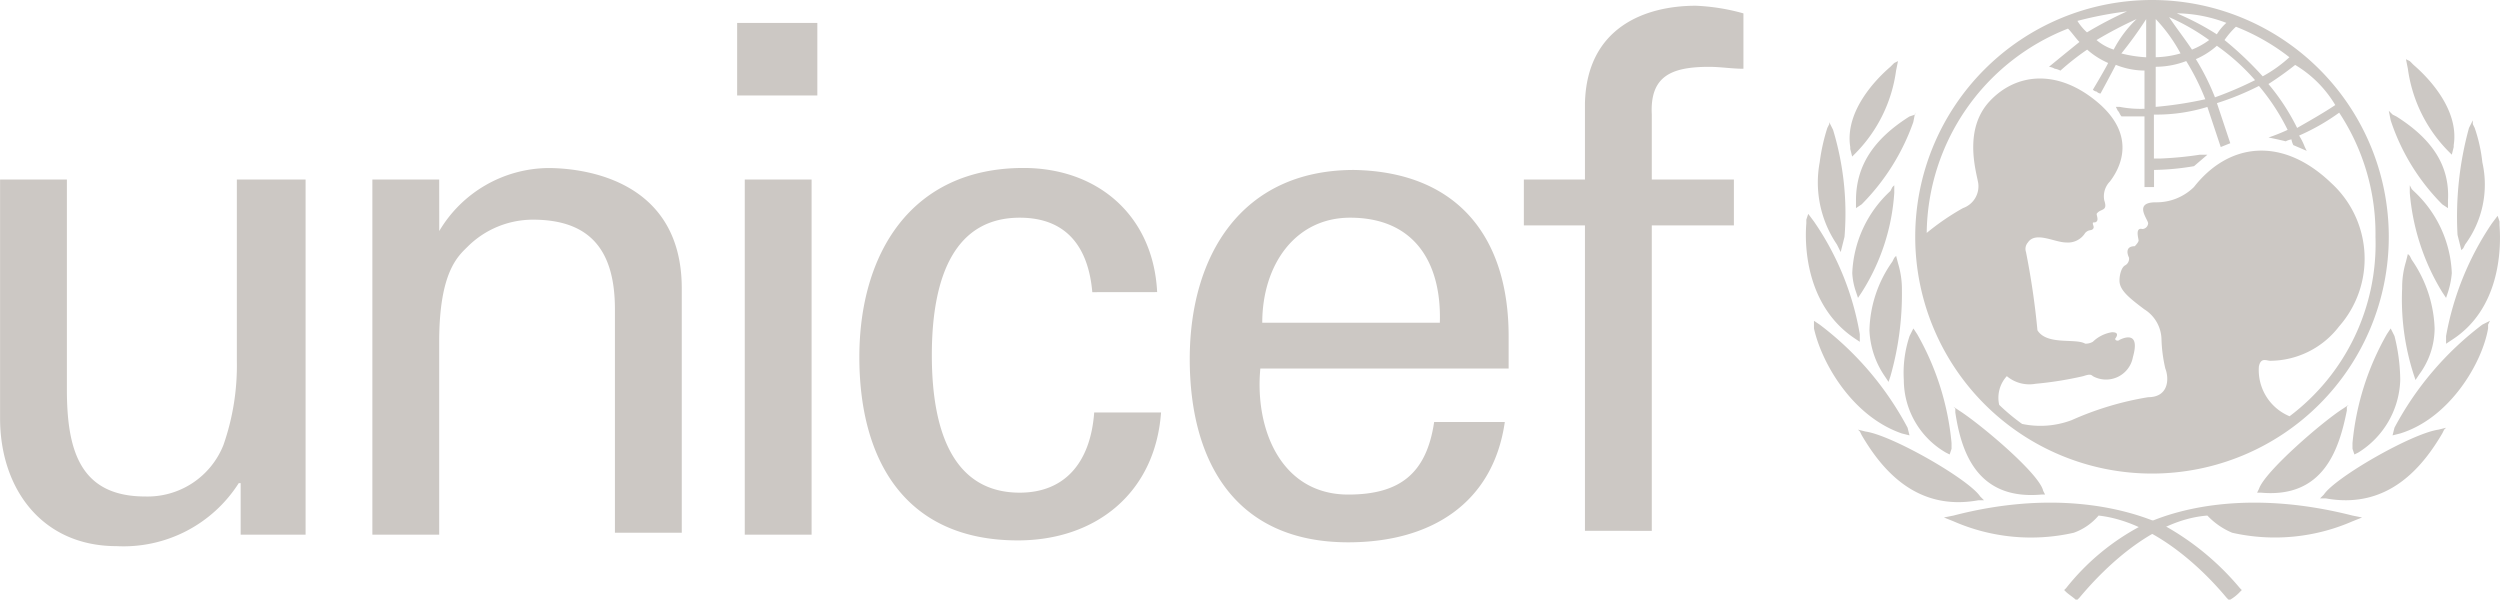 <svg xmlns="http://www.w3.org/2000/svg" width="139.37" height="33.426" viewBox="0 0 139.37 33.426"><g transform="translate(-2863.904 -1027.736)"><path d="M829.874,22.736a13.2,13.2,0,1,0,13.2,13.2,13.2,13.2,0,0,0-13.2-13.2m10.219,5.855c-.639.426-1.384.852-2.129,1.277a12.094,12.094,0,0,0-1.6-2.448,17.973,17.973,0,0,0,1.491-1.064,6.41,6.41,0,0,1,2.235,2.235m-5.535-4.364a11.944,11.944,0,0,1,2.98,1.7,7.514,7.514,0,0,1-1.49,1.064,19.11,19.11,0,0,0-2.129-2.022,4.562,4.562,0,0,1,.639-.745m1.064,2.98a20.057,20.057,0,0,1-2.235.958,13.309,13.309,0,0,0-1.065-2.129,4.4,4.4,0,0,0,1.171-.745,11.935,11.935,0,0,1,2.129,1.916m-1.6-3.193a2.856,2.856,0,0,0-.532.638,14.946,14.946,0,0,0-2.235-1.171,7.975,7.975,0,0,1,2.767.533m-.958.958a4.31,4.31,0,0,1-.958.532c-.425-.639-.851-1.171-1.277-1.81a11.971,11.971,0,0,1,2.235,1.278m-2.98-1.171a8.868,8.868,0,0,1,1.384,1.916,5.417,5.417,0,0,1-1.384.213Zm0,2.661a4.817,4.817,0,0,0,1.7-.319,13.262,13.262,0,0,1,1.065,2.129,21.465,21.465,0,0,1-2.768.425Zm-.532-2.661V25.93a7.359,7.359,0,0,1-1.384-.213,21.823,21.823,0,0,0,1.384-1.916m-1.81,1.7a2.793,2.793,0,0,1-.958-.532,22.4,22.4,0,0,1,2.235-1.171,6.481,6.481,0,0,0-1.277,1.7m.745-2.129a22.4,22.4,0,0,0-2.235,1.171,2.84,2.84,0,0,1-.533-.639,21.185,21.185,0,0,1,2.768-.532m9.048,22.568a2.785,2.785,0,0,1-1.7-2.768c.107-.532.426-.32.639-.32a4.869,4.869,0,0,0,3.832-1.916,5.713,5.713,0,0,0-.426-7.983c-2.767-2.662-5.748-2.236-7.664.212a2.97,2.97,0,0,1-2.129.852c-1.278,0-.426.958-.426,1.171a.339.339,0,0,1-.319.319c-.426-.106-.213.533-.213.639s-.213.319-.213.319c-.532,0-.426.426-.32.639a.426.426,0,0,1-.212.426c-.213.106-.32.532-.32.852,0,.532.532.958,1.384,1.6a2.021,2.021,0,0,1,.958,1.7,8.253,8.253,0,0,0,.213,1.6c.213.533.213,1.6-.958,1.6a17.267,17.267,0,0,0-4.258,1.277,4.933,4.933,0,0,1-2.768.213,11.208,11.208,0,0,1-1.277-1.064,1.781,1.781,0,0,1,.426-1.6,1.941,1.941,0,0,0,1.6.426,19.8,19.8,0,0,0,2.662-.426c.319-.106.425-.106.532,0a1.521,1.521,0,0,0,2.235-1.064c.426-1.491-.532-1.065-.745-.959-.106.107-.319,0-.213-.106.213-.319-.106-.319-.213-.319a1.981,1.981,0,0,0-1.064.532.807.807,0,0,1-.426.106c-.532-.319-2.129.107-2.661-.745a43.252,43.252,0,0,0-.639-4.364.541.541,0,0,1,.107-.533c.425-.638,1.49,0,2.129,0a1.127,1.127,0,0,0,1.064-.532c.213-.213.319-.106.426-.213s0-.213,0-.319.106,0,.213-.106,0-.32,0-.426c.213-.32.638-.107.426-.745a1.184,1.184,0,0,1,.319-1.065c.319-.426,1.7-2.342-.639-4.364-2.235-1.917-4.577-1.7-6.067-.107s-.746,3.939-.639,4.578a1.29,1.29,0,0,1-.852,1.383,13.808,13.808,0,0,0-2.022,1.384,12.388,12.388,0,0,1,7.877-11.39c.213.213.426.532.639.745-.533.426-1.7,1.384-1.7,1.384a.827.827,0,0,1,.319.106,1.07,1.07,0,0,1,.319.107,14.4,14.4,0,0,1,1.491-1.171,4.4,4.4,0,0,0,1.171.745c-.213.426-.852,1.49-.852,1.49a.369.369,0,0,0,.213.107.33.33,0,0,0,.213.106s.638-1.171.851-1.6a4.294,4.294,0,0,0,1.6.319V28.8a6.045,6.045,0,0,1-1.384-.107h-.213l.107.213c.106.107.106.213.213.32h1.277v3.938h.532V32.21A14.422,14.422,0,0,0,832.216,32l.745-.638h-.426a19.6,19.6,0,0,1-2.235.213h-.32V29.123a9.6,9.6,0,0,0,2.981-.426l.745,2.236.532-.213-.745-2.235a15.419,15.419,0,0,0,2.342-.958,12.069,12.069,0,0,1,1.6,2.448,10.031,10.031,0,0,1-1.065.426c.533.106.958.213.958.213a1.069,1.069,0,0,1,.32-.107,1.066,1.066,0,0,0,.106.319l.745.32-.106-.213a3.541,3.541,0,0,0-.319-.639,11.968,11.968,0,0,0,2.235-1.277,12.235,12.235,0,0,1,2.023,6.919,12.023,12.023,0,0,1-4.791,10.007M815.5,26.249l-.213.213c-.745.639-2.555,2.448-2.235,4.471v.106l.106.426.213-.213a8.094,8.094,0,0,0,2.235-4.577l.107-.532Zm-3.619,3.407-.107.212a10.819,10.819,0,0,0-.426,1.917,6.151,6.151,0,0,0,.958,4.577l.107.213.106.213.213-.852a16.07,16.07,0,0,0-.638-5.961l-.213-.426Zm-1.278,5.322v.213c-.106,1.277,0,4.577,2.662,6.387l.319.213v-.426a15.687,15.687,0,0,0-2.555-6.28l-.319-.426Zm.426,5.855v.213c.426,1.916,2.129,4.9,4.9,5.855l.426.106-.107-.426a17.446,17.446,0,0,0-4.9-5.748l-.319-.213Zm5.642-11.71-.319.107c-2.023,1.277-2.981,2.767-2.981,4.684v.425l.319-.213a12.311,12.311,0,0,0,2.875-4.577l.106-.532ZM815.4,33.168l-.107.213a6.578,6.578,0,0,0-2.129,4.578,3.794,3.794,0,0,0,.213,1.064l.106.32.213-.32a11.754,11.754,0,0,0,1.81-5.535v-.426Zm.106,3.939-.106.213a6.865,6.865,0,0,0-1.278,3.832,4.867,4.867,0,0,0,.852,2.555l.213.319.106-.319a16.7,16.7,0,0,0,.639-4.79,4.955,4.955,0,0,0-.213-1.491L815.609,37Zm.958,4.152-.106.213a6.481,6.481,0,0,0-.32,2.448,4.69,4.69,0,0,0,2.342,4.045l.213.107.106-.32v-.319a15.026,15.026,0,0,0-1.916-6.068l-.212-.319Zm-2.874,5.535.106.213c1.065,1.81,2.981,4.258,6.494,3.619h.319l-.213-.213c-.638-.958-4.9-3.406-6.387-3.619l-.426-.106Zm5.216,4.684-.532.106.532.213a10.77,10.77,0,0,0,6.706.639,3.24,3.24,0,0,0,1.384-.958c2.874.319,5.536,2.661,7.132,4.577l.107.107h.106a2.365,2.365,0,0,0,.533-.426l.106-.106-.106-.107a14.948,14.948,0,0,0-4.258-3.513c-2.342-1.064-6.387-1.916-11.71-.532" transform="translate(2154 1005)" fill="#ccc8c4"/><path d="M818.909,45.517v.213c.32,2.129,1.171,4.9,4.791,4.577h.213l-.107-.212c-.213-.959-3.513-3.726-4.684-4.471l-.319-.213Zm25.123-19.48.106.532a8.094,8.094,0,0,0,2.236,4.577l.213.213.106-.426v-.106c.32-2.023-1.49-3.832-2.235-4.471l-.213-.213Zm3.726,3.406-.213.426a18.676,18.676,0,0,0-.639,5.961l.213.852.106-.107.107-.213a5.624,5.624,0,0,0,.958-4.577,8.763,8.763,0,0,0-.426-1.916l-.106-.213Zm1.384,5.323-.32.425a16.342,16.342,0,0,0-2.555,6.281V41.9l.32-.213c2.661-1.7,2.767-5,2.661-6.387v-.213Zm-.426,5.854-.426.213a17.47,17.47,0,0,0-4.9,5.749l-.106.425.426-.106c2.767-.852,4.577-3.939,4.9-5.855v-.213Zm-5.642-11.709.106.532a11.9,11.9,0,0,0,2.875,4.684l.319.213v-.426c.106-1.916-.852-3.406-2.874-4.684l-.213-.106Zm1.171,4.151v.426a12.6,12.6,0,0,0,1.81,5.536l.212.319.107-.319a4.722,4.722,0,0,0,.213-1.065,6.576,6.576,0,0,0-2.129-4.577l-.107-.107Zm-.107,3.833-.106.425a4.924,4.924,0,0,0-.213,1.491,13.605,13.605,0,0,0,.639,4.79l.106.319.213-.319a4.333,4.333,0,0,0,.852-2.555,7.135,7.135,0,0,0-1.278-3.832L844.245,37Zm-.958,4.151-.213.32a15.033,15.033,0,0,0-1.916,6.067v.32l.107.319.213-.106a4.934,4.934,0,0,0,2.342-4.046,10.315,10.315,0,0,0-.32-2.448l-.106-.213Zm3.087,5.536-.425.106c-1.491.213-5.749,2.661-6.387,3.619l-.213.213h.319c3.513.639,5.429-1.809,6.494-3.619l.106-.213Zm-16.925,5.429a13.1,13.1,0,0,0-4.258,3.513l-.107.106.107.106c.106.107.425.32.532.426h.106l.107-.106c1.6-1.916,4.258-4.365,7.132-4.578a4.041,4.041,0,0,0,1.384.958,10.815,10.815,0,0,0,6.706-.638l.533-.213-.533-.107c-5.429-1.383-9.474-.532-11.709.533m11.5-6.707-.319.213c-1.171.745-4.364,3.513-4.684,4.471l-.106.213h.213c3.513.319,4.364-2.448,4.79-4.577v-.213Zm-89.844-21.29h4.471v4.045h-4.471Zm.425,8.729h3.726v19.8h-3.726Zm-28.209,0h3.726v19.8h-3.62V49.669h-.106a7.61,7.61,0,0,1-6.813,3.513c-4.152,0-6.493-3.194-6.493-7.133V32.743h3.725v11.71c0,3.406.746,5.961,4.365,5.961a4.549,4.549,0,0,0,4.364-2.874,13.442,13.442,0,0,0,.746-4.684V32.743Zm11.177,2.874a7.146,7.146,0,0,1,6.068-3.513c1.384,0,7.452.32,7.452,6.707V52.436h-3.726V39.982c0-3.3-1.384-5-4.578-5a5.165,5.165,0,0,0-3.619,1.491c-.532.532-1.6,1.384-1.6,5.322V52.543h-3.725v-19.8h3.725Zm36.407,3.407c-.213-2.449-1.384-4.152-4.046-4.152-3.512,0-4.9,3.087-4.9,7.664s1.384,7.665,4.9,7.665c2.449,0,3.939-1.6,4.152-4.471h3.726c-.32,4.471-3.62,7.132-7.984,7.132-6.281,0-8.835-4.471-8.835-10.219S760.681,32.1,766.961,32.1c4.152,0,7.239,2.662,7.452,6.92Zm9.367,4.258c-.319,3.406,1.171,7.025,4.9,7.025,2.874,0,4.365-1.171,4.79-4.045h3.939c-.639,4.471-4.045,6.707-8.729,6.707-6.281,0-8.835-4.471-8.835-10.22s2.874-10.538,9.154-10.538c5.855.106,8.623,3.832,8.623,9.261v1.81Zm10.007-2.555c.106-3.3-1.384-5.855-5-5.855-3.087,0-4.9,2.661-4.9,5.855Zm8.09,11.6V35.3h-3.406V32.743h3.406V28.485c.106-4.258,3.406-5.429,6.174-5.429a11.54,11.54,0,0,1,2.661.426v3.087c-.638,0-1.277-.107-1.916-.107-2.129,0-3.3.533-3.193,2.662v3.619h4.577V35.3h-4.577V52.33Z" transform="translate(2154 1005)" fill="#ccc8c4"/></g></svg>